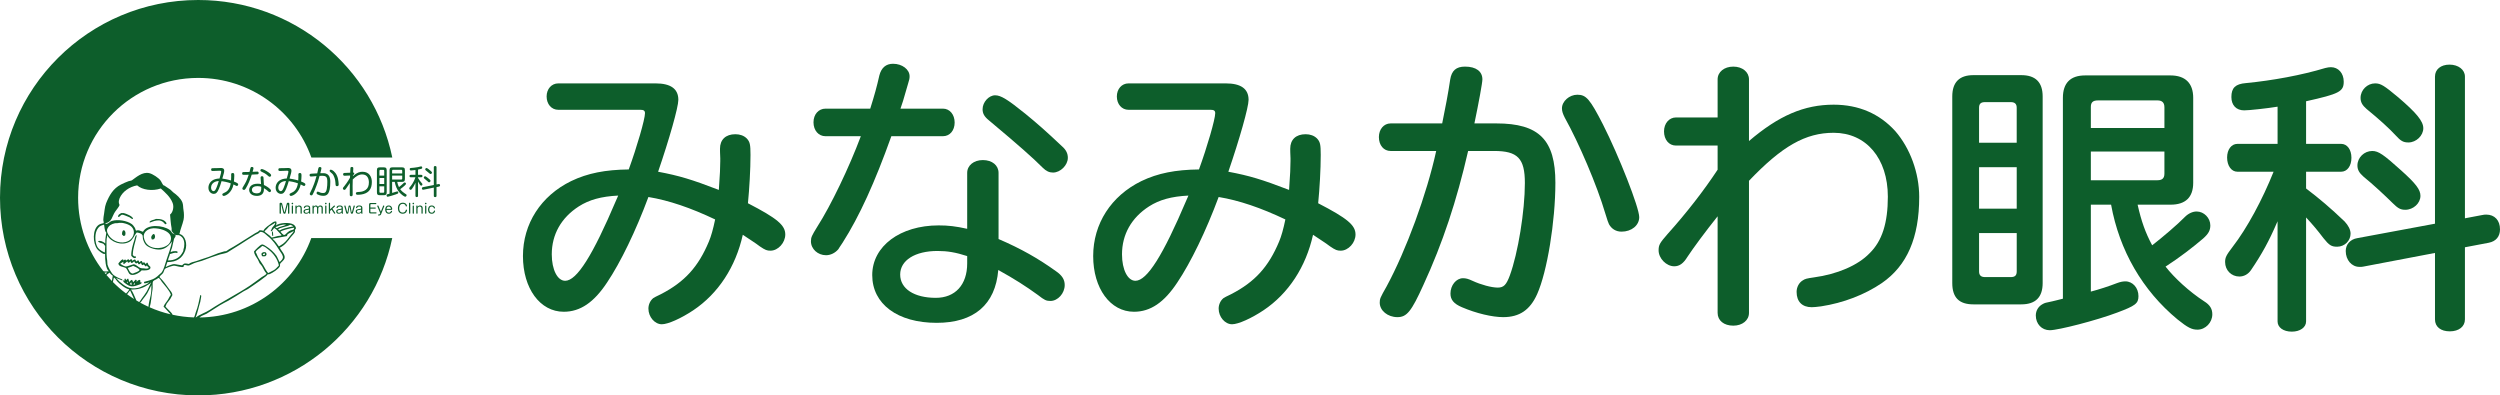 <?xml version="1.0" encoding="UTF-8"?>
<svg xmlns="http://www.w3.org/2000/svg" version="1.1" viewBox="0 0 392 62">
  <defs>
    <style>
      .cls-1, .cls-2 {
        fill: #0d5e2b;
      }

      .cls-2 {
        fill-rule: evenodd;
      }
    </style>
  </defs>
  <!-- Generator: Adobe Illustrator 28.7.1, SVG Export Plug-In . SVG Version: 1.2.0 Build 142)  -->
  <g>
    <g id="_レイヤー_1" data-name="レイヤー_1">
      <g>
        <g>
          <path class="cls-2" d="M31.255,49.782c.12-.082.239-.163.359-.245.256-.113.512-.227.768-.34.704-.447,1.408-.894,2.112-1.341.427-.272.861-.456,1.301-.702.792-.442,1.615-.988,2.389-1.468.228-.121.455-.241.683-.362.615-.428,1.247-.832,1.856-1.277.344-.252.698-.522,1.045-.787.057-.071.114-.142.171-.213.111-.058.245-.022.341-.064.488-.211,1.358-.768,1.6-1.213.064-.118.001-.269.043-.383.087-.24.614-.524.704-.915.127-.551-.58-1.195-.725-1.596-.007-.014-.014-.028-.021-.043.778-.369,1.231-1.009,1.728-1.66.186-.244.438-.451.597-.723.092-.159.01-.306.064-.447.036-.035.071-.071.107-.106.102-.31-.198-.583-.341-.681-.589-.403-2.251-.298-2.752.128h-.021c.109-.225.127-.388.043-.617-.272-.049-.498.106-.661.234-.398.311-1.16.748-1.344,1.234-.342-.061-.259-.129-.661-.064-.117.238-.398.292-.619.426-.407.246-.798.508-1.216.766-.971.599-1.885,1.214-2.901,1.766-.143.078-.301.237-.448.298-.092.007-.185.014-.277.021-.316.106-.626.184-.981.298-.491.191-.981.383-1.472.575-.678.201-1.317.453-1.962.66-.35.112-.912.194-1.131.447-.591-.083-.679-.212-1.088.213-.391-.064-.782-.128-1.173-.192-.271-.047-1.187.325-1.344.447h-.043c.085-.255.171-.511.256-.766,1.537.013,2.369-.678,2.794-1.787.403-1.052.015-2.422-.896-2.617.138-.747.466-1.443.64-2.213.096-.428.076-1.078,0-1.49-.092-.497-.031-.892-.192-1.277-.265-.635-.897-1.175-1.429-1.553-.149-.142-.299-.284-.448-.426-.307-.21-.624-.416-.917-.617-.057-.021-.114-.043-.171-.064-.197-.22-.294-.53-.469-.766-.29-.391-1.188-.994-1.728-1.128-1.115-.276-2.156.721-2.73,1.107-.143.096-.356.083-.533.149-.387.143-.838.336-1.216.532-1.184.614-1.781,1.627-2.304,2.915-.246.607-.262,1.417-.405,2.149-.041.209-.066.623.021.787v.192c-.264.053-.591.136-.789.277-1.005.711-.944,2.867-.213,3.809.139.18.89.853,1.173.745h.043c-.003.922.08,2.264.576,2.702v.021c-.267.004-.626.083-.832-.021h-.016c-2.477-3.18-3.953-7.175-3.953-11.515,0-10.375,8.431-18.785,18.831-18.785,8.186,0,15.151,5.211,17.746,12.489h12.688C58.594,10.602,46.077,0,31.076,0,13.913,0,0,13.879,0,31s13.913,31,31.076,31c14.988,0,27.497-10.585,30.427-24.67h-12.693c-2.586,7.207-9.46,12.376-17.555,12.451ZM42.963,42.344c-.299.156-.597.312-.896.468-.201-.117-.602-.902-.747-1.149-.26-.444-.625-.89-.875-1.362-.127-.239-.2-.545-.363-.766.187-.437.75-.62,1.024-.979.401.065.709.367.981.575.743.566,1.421,1.419,1.643,2.49-.23.242-.477.55-.768.723ZM45.608,36.833c-.367.484-.736,1.013-1.216,1.383-.22.142-.441.284-.661.426-.271-.402-.638-.923-1.024-1.213.754-.135,1.507-.27,2.261-.404.05-.031.081-.251.171-.319.25-.188.6-.269.853-.468h.064c-.092.249-.301.403-.448.596ZM46.056,35.705c.021.007.043.014.064.021 0.0.362-.308.301-.555.404-.341.143-.603.421-.853.66-.057.021-.114.043-.171.064-.132-.008-.48-.411-.555-.511h-.021c.247-.224,1.176-.441,1.557-.532.178-.035.356-.071.533-.106ZM45.97,35.471c-.007.014-.014.028-.021.043-.199.035-.398.071-.597.106-.478.123-1.11.258-1.493.511-.144-.025-.143-.1-.256-.149.232-.327,1.505-.452,1.877-.723.231.018.336.128.491.213ZM43.901,35.322c.178-.035.356-.071.533-.106h.427c-.412.282-1.029.271-1.408.575-.122-.018-.187-.079-.256-.149-.007-.007-.014-.014-.021-.021.242-.099.484-.199.725-.298ZM41.811,35.939c.128-.142.256-.284.384-.426.301-.214.651-.362.939-.596.037.097-.033.256-.085.34-.128.156-.256.312-.384.468-.084.167-.103.315-.213.447.015.066.019.062.043.106.2-.036.366-.397.491-.532.013-.022.288.193.341.234.277.298.555.596.832.894-.101.126-.393.081-.576.128-.32.085-.64.17-.96.255-.145-.063-.204-.208-.32-.298-.277-.213-.555-.426-.832-.638.068-.165.224-.265.341-.383ZM27.391,41.663c.235.051,1.142.288,1.344.192h.043c.001-.581.544-.123.875-.234.229-.077.516-.248.747-.34.538-.215,1.059-.286,1.6-.511.786-.326,1.649-.607,2.496-.872.367-.115.763-.14,1.131-.298.228-.142.455-.284.683-.426.848-.506,1.632-1.024,2.453-1.553.443-.286.899-.563,1.344-.83.189-.113.568-.207.64-.426.58-.07.9.405,1.237.66.742.56,1.324,1.4,1.813,2.213.18.299.47.597.555.979.086.391-.321.698-.491.872v.021c-.089-.073-.38-.813-.512-1-.404-.572-1.014-1.119-1.621-1.49-.125-.076-.468-.34-.683-.277-.284.084-1.024.842-1.216,1.085.04.502.383.904.597,1.255.092.199.185.397.277.596.114.162.277.292.384.468.222.366.394.848.704,1.128-.11.255-.525.418-.747.575-.64.452-1.252.94-1.92,1.383-2.006,1.333-4.24,2.436-6.25,3.766-.669.443-1.541.68-2.16,1.18-.011-0-.022-0-.032-0.0.322-.775.462-1.628.721-2.435.05-.284.1-.567.149-.851.001-.113-.01-.171-.043-.234-.066.015-.062.019-.107.043-.198.936-.375,1.865-.704,2.66-.104.251-.123.581-.277.787v.023c-1.149-.039-2.272-.181-3.36-.417-.127-.376-.877-.951-1.119-1.287.064-.149.128-.298.192-.447.185-.241.37-.482.555-.723.114-.206.228-.411.341-.617-.017-.415-.285-.64-.469-.894-.504-.695-.944-1.357-1.557-1.936v-.021c.118-.256.425-.399.576-.638.114-.181.149-.435.277-.617.106-.15,1.264-.57,1.536-.511ZM20.543,45.43v-.021c1.082-.001,1.899-.24,2.538-.681.192-.132.435-.202.555-.404h.043c-.26.463-.428.959-.704,1.426-.218.369-.498.721-.747,1.064-.133.183-.242.396-.402.552-.148-.084-.296-.169-.442-.257-.226-.458-.553-1.406-.841-1.679ZM21.022,46.886c-.375-.236-.74-.486-1.096-.747.149-.194.298-.387.446-.581h.043c.202.443.405.885.607,1.328ZM22.42,46.898c.22-.284.474-.582.661-.894.213-.418.427-.837.64-1.255v-.043h.021c-.004.62-.004,1.128-.128,1.66-.123.526-.295,1.148-.336,1.738-.442-.201-.874-.419-1.297-.652.18-.124.315-.395.438-.554ZM23.914,45.387c.082-.428-.077-.975.107-1.298.208-.226.597-.263.789-.511.271.045.414.408.555.596.413.549,1.23,1.361,1.429,2.064-.187.196-.283.462-.427.702-.221.37-.549.689-.725,1.128.362.407.757.801,1.104,1.217-1.138-.267-2.236-.638-3.285-1.101.293-.883.267-1.824.453-2.797ZM27.561,36.854c.156.007.313.014.469.021.26.064.514.288.64.489.295.471.293,1.237.085,1.809.051.167-.195.507-.277.638-.386.616-1.123,1.038-2.133,1.021.047-.388.245-.647.299-1.0.229-.031.773-.296,1.024-.17.109-.009.121-.028.192-.064-.014-.112-.039-.123-.085-.192-.317-.063-.798-.011-1.003.128h-.021c.026-.246.148-.449.213-.66.107-.468.213-.936.32-1.404.049-.159.315-.36.235-.596-.015-.045-.049-.08-.091-.111.047.035.093.066.134.089ZM16.554,35.003c1.029-.223.99-1.078,1.515-1.83.127-.182.619-.802.661-.979.029-.119-.065-.232-.085-.34-.052-.275.029-.582.107-.766.44-1.046,1.556-1.808,2.752-2.022.798.715,2.378.94,3.712.489.711.655,1.476,1.296,1.856,2.277.249.644.015,1.51-.405,1.809.055.583.108,1.5.235,2.107.038.183-.033.375.043.511.09.16.295.365.479.502-.133-.091-.352-.133-.436-.247-.117-.16-.205-.33-.363-.447-1.047-.772-3.555-.986-4.202.277-.275-.059-.676-.369-1.067-.17-.103-.053-.133-.326-.192-.426-.125-.209-.316-.477-.512-.617-.736-.526-2.15-.777-3.114-.489-.252.075-.433.302-.661.404-.078.021-.156.043-.235.064-.036-.007-.071-.014-.107-.021.007-.028.014-.057.021-.085ZM26.303,38.408c-1.055.782-2.944.661-3.52-.511-.18-.366-.371-.873-.128-1.341.178-.343.548-.586.96-.702.142-.021.284-.043.427-.064,1.037-.009,2.134.355,2.56.936.414.566.153,1.347-.299,1.681ZM20.117,37.791c-1.11.561-2.398.012-2.965-.745-.198-.264-.498-.784-.32-1.17.233-.508.616-.741,1.195-.872.165-.037.457.022.64-.064h.448c.379.057.87.178,1.237.404,1.037.637.717,1.966-.235,2.447ZM16.576,37.11c-.021.163-.043.326-.064.489v.575c-.169-.123-.336-.261-.555-.34-.092-.021-.185-.043-.277-.064-.128-.003-.225.005-.299.043.046.267.607.283.811.404.137.081.179.247.299.34-.014.312-.028.624-.043.936v.106c-.404-.163-.847-.417-1.088-.745-.426-.579-.552-1.886-.213-2.681.131-.308.371-.653.683-.787.142-.05.284-.099.427-.149h.064c-.001.172.129.907.213,1.064.031.058.107.109.128.192-.028.206-.057.411-.085.617ZM16.853,41.472c-.014-.206-.028-.411-.043-.617-.113-.581-.107-1.303-.107-1.936 0-.414-.045-1.456.085-1.724v-.319h.021c.569,1.109,2.268,1.702,3.477,1.043.539-.294.752-.99,1.131-1.447.021-.007.043-.014.064-.021.411.079.715.15.875.468.021.191.043.383.064.575.092.325.248.667.448.894.424.482,1.854.967,2.709.638.723-.277.936-.624,1.387-1.149v-.043h.021c-.206.981-.536,1.922-.853,2.83-.252.72-.393,1.527-.811,2.085-.114.099-.228.199-.341.298-.753.74-1.208.843-2.389,1.149v.213c.191.036.528-.034.683-.128h.085c-.121.208-.665.426-.917.532-.253.107-.487.25-.789.319-1.45.333-2.131-.359-2.922-.979-.164-.17-.327-.34-.491-.511v-.043c.299.121.597.241.896.362.028-.007.057-.014.085-.021-.034-.207-.326-.221-.491-.298-.388-.181-.898-.409-1.131-.745-.286-.412-.603-.9-.747-1.426ZM17.173,42.749c.128.192.319.363.512.489-.048.274-.096.547-.144.821-.295-.304-.58-.618-.854-.942.162-.123.324-.245.486-.368ZM16.746,42.727h.043c-.04.095-.136.185-.221.249-.064-.077-.126-.155-.189-.233.122-.006.245-.011.367-.017ZM17.702,44.224c.051-.229.102-.459.153-.688.016-.036.037.003.064.021.201.138.29.352.448.532.354.405,1.28,1.186,1.899,1.277-.077.206-.325.508-.491.638l-.005.019c-.733-.55-1.424-1.152-2.068-1.8Z"/>
          <path class="cls-2" d="M19.071,33.684c.121-.06.451.062.555.106.228.092.455.184.683.277.165.104.255.227.491.277.021-.014.043-.028.064-.043-.021-.386-1.139-.825-1.472-.894h-.384c-.187.117-.435.226-.491.468v.106c.021.014.043.028.064.043.228-.029.285-.262.491-.34Z"/>
          <path class="cls-2" d="M23.508,34.897c.135-.05.27-.099.405-.149.278-.119.97-.295,1.344-.106.222.037.519.353.64.511.126.009.134-.006.213-.085-.007-.035-.014-.071-.021-.106-.261-.472-.853-.656-1.621-.638-.394.203-.763.148-1.024.468.019.077.015.066.064.106Z"/>
          <path class="cls-2" d="M19.306,36.11c-.125.176-.181.331-.171.66.082.093.136.157.235.234.142-.01.172-.049.256-.106.087-.293.065-.54-.085-.745-.079-.023-.12-.042-.235-.043Z"/>
          <path class="cls-2" d="M42.707,37.003c.043-.007.085-.014.128-.021.009-.209-.03-.484-.064-.681h-.107c-.046.167-.016.523.043.66v.043Z"/>
          <path class="cls-2" d="M24.02,36.705c-.11.103-.406.393-.277.638.009.109.028.121.064.192.508.128.639-.533.363-.83h-.149Z"/>
          <path class="cls-2" d="M21.247,40.429c.021-.007.043-.014.064-.021v-.17c-.043-.079-.168-.003-.256-.043-.078-.035-.144-.147-.235-.192.015-1.143.431-2.064.619-3.064-.028-.028-.057-.057-.085-.085-.19.21-.193.527-.299.83-.215.62-.521,1.686-.469,2.426.113.12.373.471.661.319Z"/>
          <path class="cls-2" d="M41.32,39.536c-.05.021-.1.043-.149.064-.109.04-.243.199-.149.362.01.122.038.138.085.213.166.046.313.02.491,0,.066-.064.133-.098.171-.192.046-.08.021-.24-.021-.298-.064-.155-.229-.159-.427-.149ZM41.491,39.982c-.036.007-.071.014-.107.021-.043-.007-.085-.014-.128-.021-.014-.043-.028-.085-.043-.128.07-.063.153-.093.235-.149h.043c.021.064.043.128.064.192-.021.028-.043.057-.064.085Z"/>
          <path class="cls-2" d="M19.647,41.983c.221.025.457.713.597.894.473.609,1.683-.112,1.962-.489.513.037,1.257.041,1.387-.362-.007-.064-.014-.128-.021-.192-.1-.099-.199-.199-.299-.298-.043-.106-.085-.213-.128-.319-.036-.014-.071-.028-.107-.043-.062.065-.109.146-.171.213-.007.007-.014.014-.021.021-.071-.092-.142-.184-.213-.277-.156.005-.156.044-.256.085-.05-.099-.1-.199-.149-.298-.206.009-.224.104-.341.192-.007.007-.014.014-.021.021-.05-.099-.1-.199-.149-.298-.196.008-.229.088-.341.17-.064-.106-.128-.213-.192-.319-.213.017-.265.131-.427.192h-.043c-.007-.014-.014-.028-.021-.043-.003-.147-.032-.165-.128-.213-.107.075-.201.107-.277.213-.069-.059-.035-.124-.128-.17-.085-.019-.328.138-.405.213h-.043c.014-.028.028-.057.043-.085-.043-.041-.042-.058-.107-.085-.067-.023-.236.091-.299.149h-.043l.043-.043c-.014-.095-.027-.09-.064-.149-.286.031-.553.461-.725.638.024.521.726.508,1.088.681ZM20.821,42.898c-.45-.028-.615-.583-.789-.894.238-.092.608-.176.832-.319.283.105.602.252.832.426.091.069.078.147.213.192-.148.331-.758.432-1.088.596ZM19.349,41.046h.021c-.055.13-.108.28.043.34.014.007.028.014.043.021.143-.169.343-.266.491-.426.062.04.094.149.128.213.2-.003.284-.115.363-.234.043.085.085.17.128.255.242.061.285-.125.469-.234v-.021c.097.115.132.296.299.34.075.032.15-.041.192-.106.104.035.149.143.192.234.014.007.028.014.043.021.186-.018.227-.128.341-.213.051.124.1.243.171.34.148 0.0.177-.022.235-.106.18.066.174.259.384.319.056-.058.082-.073.107-.17.114.128.228.255.341.383h.021c-.162.11-.387.142-.576.106-.312-.058-.564-.002-.811-.106-.331-.141-.592-.5-1.003-.575-.355.113-.711.227-1.067.34-.433.092-.769-.282-1.045-.383.096-.171.342-.221.491-.34Z"/>
          <path class="cls-2" d="M21.973,44.281h-.021c.021-.057.043-.114.064-.17-.002-.159-.03-.161-.107-.234-.217.021-.372.177-.469.319h-.021c.007-.078.014-.156.021-.234-.028-.028-.057-.057-.085-.085-.028-.007-.057-.014-.085-.021-.115.145-.274.249-.384.404-.057-.128-.114-.255-.171-.383-.22.022-.285.214-.427.319-.007.007-.014.014-.021.021-.069-.155-.089-.395-.171-.532-.171.027-.207.152-.299.255-.036-.078-.071-.156-.107-.234-.036-.007-.071-.014-.107-.021-.033.038-.04.03-.064.085-.024.054.022.198.064.255-.019.029-.101-.052-.128-.085-.096.019-.094.035-.149.085.037.231.268.352.427.468.632.466,1.013.522,1.813.234.226-.081.453-.136.619-.277.014-.035.028-.071.043-.106-.014-.028-.028-.057-.043-.085-.086-.018-.129-.027-.192.021ZM19.882,44.323c.028-.071.057-.142.085-.213.028.099.057.199.085.298-.057-.028-.114-.057-.171-.085ZM20.671,44.643c-.147-.01-.208-.052-.32-.085.071-.106.142-.213.213-.319.036.113.071.227.107.34v.064ZM20.97,44.664h-.021c.02-.169.096-.232.171-.34.007.092.014.184.021.277-.057.021-.114.043-.171.064Z"/>
        </g>
        <g>
          <path class="cls-1" d="M36.25,27.642c0-.046-.005-.258-.005-.305.005-.057.016-.212.233-.212.233,0,.259.124.259.429,0,.238-.036.687-.062.904.621.253.673.336.673.465,0,.108-.093.238-.207.238-.072,0-.129-.031-.29-.119-.124-.067-.192-.093-.243-.119-.238,1.301-1.227,1.797-1.527,1.797-.109,0-.223-.088-.223-.227,0-.103.083-.155.207-.212.492-.212.937-.485,1.113-1.534-.492-.186-1.144-.315-1.439-.346-.104.403-.321.981-.409,1.198-.243.62-.507.8-.802.8-.399,0-.849-.331-.849-.961,0-.506.29-1.11,1.066-1.348.223-.067.435-.093.678-.103.036-.134.202-.708.223-.826.016-.067.036-.181.036-.238s-.005-.155-.207-.155c-.021,0-.916.041-1.092.041-.124,0-.28,0-.28-.217,0-.222.155-.222.305-.222.145,0,.285,0,.601-.01.176-.005.456-.021.632-.021.155,0,.513.021.513.413,0,.238-.052.418-.295,1.25.756.108,1.258.258,1.367.294.021-.243.026-.48.026-.656ZM33.858,28.458c-.538.17-.766.589-.766.971,0,.351.207.547.399.547.207,0,.337-.243.497-.646.119-.31.233-.625.316-.945-.223.021-.316.031-.445.072Z"/>
          <path class="cls-1" d="M38.522,29.569c-.093.155-.155.207-.274.207-.16,0-.249-.114-.249-.212,0-.072.036-.134.119-.274.487-.806.538-.888.88-1.89-.217.005-.523.01-.74.01-.15,0-.295,0-.295-.217s.155-.217.316-.217c.29,0,.471,0,.849-.015.047-.17.119-.465.14-.573.021-.088.047-.212.228-.212.036,0,.249,0,.249.196,0,.072-.026.176-.14.568.192-.005.709-.031.72-.031.067,0,.233,0,.233.217,0,.114-.057.191-.171.207-.036.005-.818.041-.916.046-.28.899-.554,1.524-.947,2.19ZM40.862,27.901c-.01-.16.047-.274.223-.274.217,0,.228.17.233.253l.067,1.126c.357.16.704.377.973.646.083.083.14.155.14.243,0,.129-.104.232-.223.232-.062,0-.109-.01-.259-.16-.15-.155-.295-.248-.637-.47.005.165.016.403-.067.625-.223.584-.839.594-1.02.594-.896,0-1.222-.501-1.222-.935,0-.367.249-.976,1.331-.976.264,0,.414.031.533.057l-.072-.961ZM40.365,29.186c-.481,0-.865.181-.865.584,0,.547.663.547.766.547.72,0,.709-.501.694-1.028-.109-.041-.285-.103-.595-.103ZM41.059,26.506c.145,0,.621.217,1.046.522.347.248.409.356.409.465,0,.134-.124.227-.233.227-.083,0-.124-.036-.264-.16-.378-.346-.683-.485-1.015-.64-.083-.041-.176-.093-.176-.201,0-.036.016-.083.031-.114.016-.026.078-.098.202-.098Z"/>
          <path class="cls-1" d="M46.789,27.642c0-.046-.005-.258-.005-.305.005-.057.016-.212.233-.212.233,0,.259.124.259.429,0,.238-.036.687-.062.904.621.253.673.336.673.465,0,.108-.093.238-.207.238-.072,0-.129-.031-.29-.119-.124-.067-.192-.093-.243-.119-.238,1.301-1.227,1.797-1.527,1.797-.109,0-.223-.088-.223-.227,0-.103.083-.155.207-.212.492-.212.937-.485,1.113-1.534-.492-.186-1.144-.315-1.439-.346-.104.403-.321.981-.409,1.198-.243.62-.507.8-.802.8-.399,0-.849-.331-.849-.961,0-.506.29-1.11,1.067-1.348.223-.067.435-.093.678-.103.036-.134.202-.708.223-.826.016-.067.036-.181.036-.238s-.005-.155-.207-.155c-.021,0-.916.041-1.092.041-.124,0-.28,0-.28-.217,0-.222.155-.222.305-.222.145,0,.285,0,.601-.01.176-.005.456-.021.632-.021.155,0,.513.021.513.413,0,.238-.052.418-.295,1.25.756.108,1.258.258,1.367.294.021-.243.026-.48.026-.656ZM44.397,28.458c-.538.17-.766.589-.766.971,0,.351.207.547.399.547.207,0,.337-.243.497-.646.119-.31.233-.625.316-.945-.223.021-.316.031-.445.072Z"/>
          <path class="cls-1" d="M49.915,26.403c.021-.088.062-.217.238-.217.041,0,.249.005.249.191,0,.093-.088.434-.181.785.109-.005.269-.01.435-.01.254,0,.606.026.87.351.264.32.264.811.264,1.028,0,1.932-.523,2.174-1.113,2.174-.435,0-.808-.17-.896-.222-.072-.041-.14-.098-.14-.207,0-.139.093-.232.197-.232.047,0,.114.031.145.046.171.083.362.176.663.176.259,0,.492-.052.601-.682.062-.351.078-.702.078-1.059,0-.79-.171-.961-.854-.961-.104,0-.202.005-.362.015-.155.578-.316,1.162-.725,2.148-.104.243-.264.635-.378.806-.052.083-.114.103-.181.103-.124,0-.254-.088-.254-.222,0-.083.026-.129.083-.232.207-.362.461-.997.59-1.343.14-.377.155-.434.388-1.229-.088.005-.321.021-.668.057-.104.01-.176.015-.197.015-.098,0-.223-.036-.223-.222,0-.207.104-.212.399-.232.124-.01.683-.041.802-.046.031-.124.145-.671.171-.78ZM51.882,26.604c.197,0,.694.325.968.971.15.356.186.62.223.924,0,.031.031.294.031.418,0,.072,0,.279-.259.279-.212,0-.223-.16-.233-.3-.026-.423-.047-.826-.3-1.348-.119-.248-.228-.336-.513-.573-.052-.046-.114-.098-.114-.186,0-.067.041-.124.078-.15.052-.036.104-.036.119-.036Z"/>
          <path class="cls-1" d="M54.05,27.555c-.052,0-.254.01-.254-.217,0-.212.166-.217.238-.222l.875-.036c.031-.62.036-.692.041-.744.021-.124.124-.16.223-.16.217,0,.223.134.223.232,0,.036,0,.098-.031.646.067,0,.181-.005.181.15,0,.052-.01.083-.036.114-.047.057-.124.134-.171.186l-.005.114c.642-.589,1.098-.687,1.507-.687,1.077,0,1.465.831,1.465,1.606,0,1.054-.456,1.653-1.325,1.89-.419.114-.834.114-.854.114-.114,0-.331,0-.331-.217,0-.201.15-.212.616-.238.326-.021.642-.114.922-.31.337-.232.507-.625.507-1.172,0-.553-.212-1.255-1.051-1.255-.513,0-.958.274-1.481.79-.016.387-.021.444-.021,1.028,0,.212.01,1.131.01,1.317,0,.103-.005.289-.228.289-.217,0-.228-.139-.228-.268,0-.868,0-.961.01-1.813-.15.227-.399.584-.549.816-.15.243-.212.263-.29.263-.109,0-.249-.072-.249-.222,0-.093.021-.114.207-.341.104-.124.507-.635.906-1.332,0-.015.01-.315.016-.356l-.844.036Z"/>
          <path class="cls-1" d="M60.635,30.132c0,.372-.104.48-.487.48h-.559c-.378,0-.487-.103-.487-.48v-3.409c0-.382.109-.485.487-.485h.559c.373,0,.487.103.487.485v3.409ZM60.246,27.539v-.744c0-.103-.047-.165-.166-.165h-.419c-.129,0-.166.077-.166.165v.744h.751ZM60.246,28.846v-.94h-.751v.94h.751ZM60.246,29.217h-.751v.837c0,.098.041.17.166.17h.419c.109,0,.166-.052.166-.17v-.837ZM61.484,28.52v1.73c.274-.077.305-.088.694-.212.01-.005.067-.026.109-.026.155,0,.166.165.166.196,0,.134-.078.165-.409.279-.192.062-1.129.367-1.248.367-.135,0-.186-.134-.186-.222,0-.145.072-.17.471-.269v-3.641c0-.372.104-.485.487-.485h1.434c.378,0,.487.103.487.485v1.312c0,.377-.104.485-.487.485h-.714c.057.279.124.532.269.821.202-.145.502-.408.642-.547.15-.155.176-.181.254-.181.124,0,.207.114.207.191,0,.088-.057.155-.197.284-.217.201-.316.289-.714.573.254.346.559.563.668.63.295.186.342.212.342.325,0,.077-.083.232-.217.232-.16,0-.668-.387-.963-.738-.321-.387-.564-.94-.683-1.591h-.409ZM63.068,27.198v-.413c0-.103-.047-.165-.166-.165h-1.248c-.114,0-.171.052-.171.165v.413h1.584ZM63.068,27.539h-1.584v.615h1.419c.109,0,.166-.052.166-.17v-.444Z"/>
          <path class="cls-1" d="M65.547,27.41h.487c.041,0,.212,0,.212.191,0,.196-.171.196-.212.196h-.487v.103c.207.351.388.578.492.697.186.217.197.227.197.305,0,.108-.093.207-.186.207-.088,0-.145-.062-.223-.17-.078-.114-.181-.294-.28-.485v2.236c0,.052,0,.217-.202.217s-.202-.16-.202-.217v-2.035c-.202.46-.445.816-.507.904-.109.155-.16.207-.243.207-.124,0-.223-.114-.223-.232,0-.083.047-.139.098-.201.155-.176.606-.702.865-1.534h-.709c-.047,0-.217,0-.217-.191,0-.196.166-.196.217-.196h.72v-.754c-.414.057-.616.072-.689.072-.047,0-.212,0-.212-.207,0-.17.119-.181.207-.186.3-.026.642-.052,1.056-.129.083-.015.471-.124.518-.124.093,0,.181.077.181.207,0,.108-.057.15-.135.176-.186.057-.414.108-.523.124v.821ZM68.757,28.861c.217-.041.243.134.243.201,0,.145-.098.181-.176.196l-.378.077v1.358c0,.057,0,.217-.212.217-.207,0-.212-.139-.212-.217v-1.276l-1.626.331c-.233.046-.243-.186-.243-.212,0-.139.098-.176.171-.191l1.698-.336v-2.758c0-.057,0-.217.202-.217.16,0,.223.067.223.217v2.67l.311-.062ZM67.297,28.076c.171.145.212.201.212.279,0,.098-.104.232-.228.232-.072,0-.088-.015-.254-.17-.078-.072-.435-.362-.502-.429-.047-.036-.072-.077-.072-.139,0-.093.083-.217.212-.217.109,0,.497.331.632.444ZM67.53,26.795c.181.155.207.207.207.263,0,.108-.104.227-.223.227-.067,0-.098-.026-.249-.155-.228-.196-.311-.263-.507-.423-.062-.052-.083-.088-.083-.145,0-.098.083-.217.212-.217.119,0,.497.32.642.449Z"/>
        </g>
        <g>
          <path class="cls-1" d="M44.776,33.4c-.031.116-.139.116-.168.116-.079,0-.155-.039-.176-.116l-.34-1.31c-.002-.008-.01-.027-.025-.027-.017,0-.023.016-.023.033v1.321c0,.091-.077.099-.104.099-.031,0-.102-.012-.102-.099v-1.468c0-.143.114-.165.195-.165.104,0,.185.054.203.126l.332,1.325c.004.019.015.043.033.043.017,0,.027-.01.035-.043l.334-1.325c.004-.017.046-.126.207-.126.056,0,.191.012.191.165v1.468c0,.091-.077.099-.104.099-.031,0-.102-.012-.102-.099v-1.321c0-.021-.008-.033-.021-.033-.015,0-.023.014-.027.027l-.34,1.31Z"/>
          <path class="cls-1" d="M45.975,31.912c0,.07-.058.128-.129.128-.07,0-.128-.058-.128-.128,0-.072.058-.128.128-.128.07,0,.129.056.129.128ZM45.944,33.422c0,.072-.054.093-.098.093-.06,0-.097-.031-.097-.093v-1.112c0-.074.056-.093.095-.093.062,0,.1.033.1.093v1.112Z"/>
          <path class="cls-1" d="M47.321,33.422c0,.072-.052.093-.095.093-.06,0-.1-.031-.1-.093v-.752c0-.149-.077-.283-.28-.283-.259,0-.334.225-.334.327v.709c0,.072-.052.093-.095.093-.062,0-.097-.035-.097-.093v-1.112c0-.07.05-.093.095-.093.06,0,.097.033.097.093v.118c.075-.101.182-.211.387-.211.141,0,.421.056.421.434v.771Z"/>
          <path class="cls-1" d="M48.632,33.257c0,.008,0,.047.01.093.002.012.021.074.021.087,0,.052-.048.078-.1.078-.095,0-.112-.072-.124-.194-.046.056-.062.076-.124.114-.077.045-.164.081-.315.081-.284,0-.412-.167-.412-.356,0-.312.296-.351.489-.376.336-.043.363-.047.363-.192,0-.07-.015-.217-.29-.217-.236,0-.292.118-.302.147-.029.087-.041.118-.108.118-.033,0-.097-.016-.097-.087,0-.054.029-.141.104-.211.124-.12.325-.124.402-.124.485,0,.485.287.485.397v.643ZM48.438,32.852c-.079.043-.099.045-.276.068-.164.021-.377.048-.377.24,0,.072.044.207.255.207.209,0,.398-.136.398-.296v-.219Z"/>
          <path class="cls-1" d="M50.612,33.422c0,.066-.044.093-.095.093-.06,0-.097-.031-.097-.093v-.802c0-.169-.12-.231-.228-.231-.149,0-.29.126-.29.329v.705c0,.068-.048.093-.095.093-.079,0-.097-.052-.097-.093v-.792c0-.202-.149-.242-.226-.242-.238,0-.292.258-.292.325v.709c0,.066-.043.093-.095.093-.079,0-.097-.052-.097-.093v-1.112c0-.064.042-.093.095-.093.062,0,.097.033.097.093v.114c.044-.066.133-.207.344-.207.224,0,.3.167.327.225.048-.085.13-.225.365-.225.259,0,.385.169.385.364v.841Z"/>
          <path class="cls-1" d="M51.214,31.912c0,.07-.058.128-.129.128-.07,0-.128-.058-.128-.128,0-.072.058-.128.128-.128.07,0,.129.056.129.128ZM51.183,33.422c0,.072-.054.093-.098.093-.06,0-.097-.031-.097-.093v-1.112c0-.074.056-.093.095-.093.062,0,.1.033.1.093v1.112Z"/>
          <path class="cls-1" d="M52.362,32.246c.019-.016.039-.029.064-.029.062,0,.102.068.102.105,0,.014-.004.037-.029.06l-.367.347.427.637c.006.008.019.027.019.05,0,.047-.044.099-.108.099-.027,0-.052-.012-.075-.045l-.408-.606-.234.223v.335c0,.072-.052.093-.095.093-.062,0-.097-.035-.097-.093v-1.546c0-.07.05-.093.095-.093.06,0,.097.033.097.093v.945l.609-.575Z"/>
          <path class="cls-1" d="M53.756,33.257c0,.008,0,.047.01.093.002.012.021.074.021.087,0,.052-.048.078-.1.078-.095,0-.112-.072-.124-.194-.046.056-.062.076-.124.114-.077.045-.164.081-.315.081-.284,0-.412-.167-.412-.356,0-.312.296-.351.489-.376.336-.043.363-.047.363-.192,0-.07-.015-.217-.29-.217-.236,0-.292.118-.302.147-.029.087-.041.118-.108.118-.033,0-.097-.016-.097-.087,0-.054.029-.141.104-.211.124-.12.325-.124.402-.124.485,0,.485.287.485.397v.643ZM53.561,32.852c-.079.043-.099.045-.276.068-.164.021-.377.048-.377.24,0,.072.044.207.255.207.209,0,.398-.136.398-.296v-.219Z"/>
          <path class="cls-1" d="M54.441,33.253c.006.021.01.041.029.041.021,0,.027-.033.029-.043l.16-.913c.021-.116.12-.12.147-.12.079,0,.147.027.164.12l.159.913c.002.014.008.043.027.043.017,0,.025-.016.031-.041l.261-.967c.006-.021.025-.068.089-.068.054,0,.099.041.099.087,0,.01-.002.025-.004.035l-.294,1.064c-.029.107-.141.112-.164.112-.141,0-.166-.112-.168-.126l-.172-.934c-.002-.01-.004-.027-.021-.027-.015,0-.021.01-.023.027l-.17.934c-.017.091-.097.126-.168.126-.128,0-.157-.091-.164-.112l-.294-1.064c-.002-.006-.006-.021-.006-.033,0-.054.05-.089.104-.089.068,0,.085.062.087.068l.261.967Z"/>
          <path class="cls-1" d="M56.816,33.257c0,.008,0,.047.01.093.002.012.021.074.021.087,0,.052-.048.078-.1.078-.095,0-.112-.072-.124-.194-.046.056-.062.076-.124.114-.077.045-.164.081-.315.081-.284,0-.412-.167-.412-.356,0-.312.296-.351.489-.376.336-.043.363-.047.363-.192,0-.07-.015-.217-.29-.217-.236,0-.292.118-.302.147-.029.087-.041.118-.108.118-.033,0-.097-.016-.097-.087,0-.054.029-.141.104-.211.124-.12.325-.124.402-.124.485,0,.485.287.485.397v.643ZM56.622,32.852c-.079.043-.099.045-.276.068-.164.021-.377.048-.377.24,0,.072.044.207.255.207.209,0,.398-.136.398-.296v-.219Z"/>
          <path class="cls-1" d="M58.835,32.54c.072,0,.089.054.089.087,0,.054-.033.087-.089.087h-.758v.469c0,.047.01.112.112.112h.763c.085,0,.091.072.091.089,0,.008-.002.089-.091.089h-.806c-.201,0-.274-.07-.274-.273v-1.1c0-.207.077-.273.274-.273h.775c.085,0,.091.072.091.089,0,.008,0,.089-.091.089h-.731c-.081,0-.112.041-.112.112v.424h.758Z"/>
          <path class="cls-1" d="M60.072,32.279c.004-.012.025-.062.087-.062.052,0,.102.041.102.087,0,.014-.004.031-.008.043l-.501,1.248c-.062.153-.189.203-.365.203-.035,0-.118,0-.118-.085,0-.076.064-.081.153-.087.072-.006.135-.023.172-.124l.027-.072-.46-1.081c-.004-.008-.008-.023-.008-.039,0-.054.052-.093.104-.093.044,0,.07.027.085.06l.375.907.356-.905Z"/>
          <path class="cls-1" d="M60.597,32.908c.006.285.162.44.373.44.133,0,.242-.06.311-.2.027-.058.044-.093.106-.093.056,0,.097.039.097.087,0,.035-.11.374-.522.374-.4,0-.566-.324-.566-.651,0-.329.159-.647.557-.647.425,0,.547.376.547.546,0,.083-.048.145-.166.145h-.738ZM61.231,32.755c.031,0,.062-.006.062-.052,0-.068-.079-.318-.338-.318-.211,0-.319.136-.352.37h.628Z"/>
          <path class="cls-1" d="M63.812,32.279c0,.066-.052.097-.1.097-.081,0-.091-.047-.108-.116-.066-.283-.377-.298-.448-.298-.406,0-.559.36-.559.707,0,.436.23.666.539.666.046,0,.348,0,.454-.281.008-.023.035-.128.046-.147.019-.029.058-.039.087-.039.06,0,.1.039.1.089,0,.101-.114.558-.678.558-.532,0-.754-.415-.754-.849,0-.49.261-.882.765-.882.443,0,.657.304.657.496Z"/>
          <path class="cls-1" d="M64.331,33.422c0,.072-.054.093-.098.093-.062,0-.097-.035-.097-.093v-1.546c0-.07.05-.093.095-.093.062,0,.1.033.1.093v1.546Z"/>
          <path class="cls-1" d="M64.934,31.912c0,.07-.058.128-.129.128-.07,0-.128-.058-.128-.128,0-.072.058-.128.128-.128.07,0,.129.056.129.128ZM64.903,33.422c0,.072-.054.093-.098.093-.06,0-.097-.031-.097-.093v-1.112c0-.074.056-.093.095-.093.062,0,.1.033.1.093v1.112Z"/>
          <path class="cls-1" d="M66.28,33.422c0,.072-.052.093-.095.093-.06,0-.1-.031-.1-.093v-.752c0-.149-.077-.283-.28-.283-.259,0-.334.225-.334.327v.709c0,.072-.052.093-.095.093-.062,0-.097-.035-.097-.093v-1.112c0-.07.05-.093.095-.093.06,0,.097.033.097.093v.118c.075-.101.182-.211.387-.211.141,0,.421.056.421.434v.771Z"/>
          <path class="cls-1" d="M66.883,31.912c0,.07-.058.128-.129.128-.07,0-.128-.058-.128-.128,0-.072.058-.128.128-.128.07,0,.129.056.129.128ZM66.851,33.422c0,.072-.054.093-.098.093-.06,0-.097-.031-.097-.093v-1.112c0-.074.056-.093.095-.093.062,0,.1.033.1.093v1.112Z"/>
          <path class="cls-1" d="M68.208,32.61c0,.064-.056.087-.098.087-.07,0-.083-.043-.099-.097-.012-.043-.081-.213-.311-.213-.344,0-.385.327-.385.482,0,.169.056.477.383.477.13,0,.255-.043.319-.225.031-.087.041-.116.108-.116.052,0,.097.029.097.087,0,.014-.06.424-.528.424-.423,0-.576-.314-.576-.647,0-.362.182-.651.58-.651.408,0,.51.32.51.393Z"/>
        </g>
      </g>
      <g id="_レイヤー_1-2" data-name="_レイヤー_1">
        <g>
          <path class="cls-1" d="M112.94,24.876c-.045-.801-.045-1.425-.045-1.559,0-1.425.894-2.271,2.414-2.271.715,0,1.341.223,1.788.668.492.534.581.936.581,2.583,0,2.272-.179,5.345-.403,7.572,4.56,2.36,5.857,3.429,5.857,4.899,0,1.291-1.118,2.539-2.325,2.539-.537,0-.804-.089-1.654-.667-.402-.312-.805-.58-1.207-.846-.179-.134-.67-.446-1.475-.98-1.118,5.034-3.845,9.22-7.78,11.848-1.878,1.247-3.935,2.182-4.918,2.182-1.118,0-2.102-1.158-2.102-2.45,0-.668.313-1.291.76-1.648.119-.089.522-.297,1.207-.623,3.711-1.915,5.857-4.276,7.511-8.24.358-.846.671-1.96.984-3.474-3.845-1.826-7.244-2.984-10.463-3.519-1.967,5.3-4.381,10.289-6.483,13.406-2.057,3.118-4.203,4.588-6.796,4.588-3.711,0-6.394-3.653-6.394-8.73s2.817-9.442,7.556-11.758c2.593-1.247,5.365-1.782,9.032-1.826,1.296-3.563,2.548-7.884,2.548-8.819,0-.401-.223-.534-.715-.534h-12.877c-1.073,0-1.833-.891-1.833-2.093,0-1.158.76-2.049,1.833-2.049h15.246c2.37,0,3.577.846,3.577,2.583,0,1.158-1.431,6.191-3.174,11.269,3.308.623,5.231,1.202,9.523,2.851.179-2.406.223-3.653.223-4.499,0,0,0-.401,0-.401ZM96.934,30.666c-2.683.133-4.561.667-6.17,1.692-2.772,1.782-4.247,4.41-4.247,7.527,0,2.406.894,4.143,2.101,4.143,1.833,0,4.337-4.009,8.003-12.649,0,0,.313-.713.313-.713Z"/>
          <path class="cls-1" d="M129.434,21.357c-1.073,0-1.878-.891-1.878-2.183,0-1.247.805-2.138,1.878-2.138h7.019c.671-2.138,1.029-3.429,1.431-5.211.313-1.203,1.029-1.826,2.146-1.826,1.431,0,2.594.891,2.594,1.96,0,.356-.045.534-.224,1.113l-.805,2.761c-.089.312-.179.534-.402,1.202h6.662c1.073,0,1.833.936,1.833,2.183s-.76,2.138-1.833,2.138h-8.092c-2.594,7.26-5.008,12.56-7.646,16.702-.402.624-.581.846-.671,1.025-.492.579-1.207.935-1.922.935-1.297,0-2.37-.979-2.37-2.182,0-.623.134-.891.984-2.272,2.146-3.34,5.008-9.309,6.84-14.208,0,0-5.544,0-5.544,0ZM151.655,27.103c0-1.158,1.029-2.004,2.459-2.004,1.475,0,2.459.846,2.459,2.004v10.377c3.532,1.515,6.259,3.073,8.987,5.033.984.668,1.386,1.337,1.386,2.183,0,1.291-1.073,2.494-2.236,2.494-.67,0-.939-.134-1.967-.936-1.833-1.336-3.711-2.539-6.215-3.919-.447,5.434-3.801,8.285-9.657,8.285-6.126,0-10.105-2.94-10.105-7.483,0-4.543,4.382-7.795,10.417-7.795,1.476,0,2.683.134,4.471.534,0,0,0-8.774,0-8.774ZM151.655,40.153c-1.788-.579-3.085-.801-4.65-.801-3.532,0-5.857,1.47-5.857,3.696,0,2.227,2.191,3.653,5.589,3.653,3.04,0,4.918-2.049,4.918-5.39,0,0,0-1.158,0-1.158ZM160.776,17.839c2.012,1.648,3.219,2.717,5.723,5.077.671.579.939,1.158.939,1.826,0,1.158-1.162,2.316-2.325,2.316-.581,0-1.073-.223-1.61-.757-1.654-1.648-3.666-3.429-8.45-7.438-.715-.579-.983-1.069-.983-1.737,0-1.114.983-2.183,1.967-2.183.894,0,1.922.624,4.739,2.895Z"/>
          <path class="cls-1" d="M202.353,24.876c-.045-.801-.045-1.425-.045-1.559,0-1.425.894-2.271,2.414-2.271.715,0,1.341.223,1.788.668.492.534.581.936.581,2.583,0,2.272-.179,5.345-.403,7.572,4.56,2.36,5.857,3.429,5.857,4.899,0,1.291-1.118,2.539-2.325,2.539-.537,0-.804-.089-1.654-.667-.402-.312-.805-.58-1.207-.846-.179-.134-.67-.446-1.475-.98-1.118,5.034-3.845,9.22-7.78,11.848-1.878,1.247-3.935,2.182-4.918,2.182-1.118,0-2.102-1.158-2.102-2.45,0-.668.313-1.291.76-1.648.119-.089.522-.297,1.207-.623,3.711-1.915,5.857-4.276,7.511-8.24.358-.846.671-1.96.984-3.474-3.846-1.826-7.243-2.984-10.463-3.519-1.967,5.3-4.381,10.289-6.483,13.406-2.057,3.118-4.203,4.588-6.796,4.588-3.711,0-6.394-3.653-6.394-8.73s2.817-9.442,7.556-11.758c2.593-1.247,5.365-1.782,9.032-1.826,1.296-3.563,2.548-7.884,2.548-8.819,0-.401-.223-.534-.715-.534h-12.877c-1.073,0-1.833-.891-1.833-2.093,0-1.158.76-2.049,1.833-2.049h15.246c2.37,0,3.577.846,3.577,2.583,0,1.158-1.431,6.191-3.174,11.269,3.308.623,5.231,1.202,9.523,2.851.179-2.406.223-3.653.223-4.499v-.401h0ZM186.347,30.666c-2.683.133-4.561.667-6.17,1.692-2.772,1.782-4.247,4.41-4.247,7.527,0,2.406.894,4.143,2.101,4.143,1.833,0,4.337-4.009,8.003-12.649,0,0,.313-.713.313-.713Z"/>
          <path class="cls-1" d="M218.044,23.673c-1.073,0-1.834-.891-1.834-2.183,0-1.202.761-2.138,1.834-2.138h8.092c.492-2.405.939-4.721,1.252-6.859.223-1.425.939-2.049,2.325-2.049,1.743,0,2.727.757,2.727,2.004,0,.534-.581,3.697-1.252,6.903h3.442c6.707,0,9.255,2.584,9.255,9.309,0,6.058-1.296,13.985-2.861,17.46-1.118,2.494-2.772,3.607-5.321,3.607-1.699,0-4.202-.58-6.483-1.559-1.252-.534-1.788-1.158-1.788-2.138,0-1.291.894-2.405,1.967-2.405.448,0,.805.089,1.475.401,1.342.623,2.996,1.069,3.98,1.069.939,0,1.341-.446,1.877-1.871,1.296-3.518,2.369-10.155,2.369-14.519,0-3.875-1.118-5.033-4.829-5.033h-4.068c-1.788,7.794-3.98,14.43-7.02,21.023-1.877,4.142-2.593,5.033-4.068,5.033-1.521,0-2.772-1.025-2.772-2.272,0-.623.089-.802,1.073-2.539,3.085-5.701,6.304-14.475,7.78-21.245h-7.154ZM251.353,19.531c2.504,4.944,5.678,13.005,5.678,14.52,0,1.291-1.207,2.271-2.772,2.271-.894,0-1.565-.445-1.967-1.158-.09-.148-.283-.713-.581-1.693-1.297-4.409-4.159-11.09-6.349-15.01-.313-.623-.447-1.024-.447-1.47,0-1.113,1.162-2.138,2.414-2.138,1.386,0,1.967.668,4.024,4.676h0Z"/>
          <path class="cls-1" d="M269.322,12.449c0-1.158,1.029-2.004,2.459-2.004s2.459.846,2.459,2.004v9.665c4.694-4.009,8.673-5.701,13.279-5.701,3.935,0,7.198,1.425,9.657,4.142,2.325,2.672,3.756,6.547,3.756,10.333,0,6.414-1.923,10.778-5.857,13.496-2.683,1.826-6.035,3.117-9.523,3.652-.671.089-1.162.134-1.475.134-1.521,0-2.37-.891-2.37-2.405,0-.713.358-1.425.94-1.782.402-.268.581-.312,1.788-.49,3.621-.49,6.885-1.871,8.718-3.786,1.968-1.915,2.861-4.766,2.861-8.864,0-6.013-3.397-10.022-8.495-10.022-4.427,0-8.092,2.093-13.279,7.527v20.711c0,1.158-1.029,2.004-2.459,2.004-1.475,0-2.459-.801-2.459-2.004v-15.143c-1.923,2.405-3.8,4.944-4.739,6.369-.626,1.024-1.252,1.47-2.057,1.47-1.252,0-2.458-1.247-2.458-2.494,0-.846.178-1.158,1.385-2.539,3.04-3.385,5.723-6.859,7.869-10.111v-3.786h-6.527c-1.118,0-1.878-.936-1.878-2.227,0-1.247.805-2.182,1.878-2.182h6.527v-5.968h0Z"/>
          <path class="cls-1" d="M316.936,11.782c2.235,0,3.353,1.113,3.353,3.34v29.263c0,2.227-1.118,3.34-3.353,3.34h-7.511c-2.236,0-3.309-1.069-3.309-3.34V15.122c0-2.227,1.118-3.34,3.309-3.34,0,0,7.511,0,7.511,0ZM316.22,16.903c0-.624-.313-.891-.94-.891h-4.024c-.671,0-.94.267-.94.891v5.478h5.903v-5.478ZM310.318,26.212v6.502h5.903v-6.502h-5.903ZM310.318,36.545v6.013c0,.623.313.89.94.89h4.024c.671,0,.94-.267.94-.89v-6.013s-5.903,0-5.903,0ZM335.178,32.092c.581,2.583,1.207,4.364,2.28,6.369,1.521-1.158,4.069-3.34,5.142-4.453.537-.535,1.207-.846,1.833-.846,1.163,0,2.146,1.024,2.146,2.182,0,.757-.268,1.291-1.118,2.048-1.61,1.381-3.756,3.029-5.902,4.41,1.386,1.782,3.711,3.919,6.036,5.434.939.579,1.296,1.202,1.296,2.048,0,1.291-1.073,2.406-2.325,2.406-.894,0-1.52-.312-3.13-1.603-5.499-4.543-9.12-10.823-10.417-17.994h-3.175v13.629c1.207-.311,2.861-.846,4.114-1.336.491-.178.893-.268,1.296-.268,1.162,0,2.056,1.025,2.056,2.316,0,1.158-.491,1.515-3.353,2.584-3.175,1.202-9.211,2.761-10.552,2.761-1.251,0-2.191-.979-2.191-2.316,0-.757.402-1.425,1.073-1.782.313-.178.448-.223,1.565-.445.626-.134.671-.178,1.61-.401V15.345c0-2.316,1.162-3.519,3.488-3.519h13.368c2.325,0,3.577,1.203,3.577,3.519v13.317c0,2.271-1.207,3.43-3.532,3.43h-5.186ZM339.38,16.814c0-.713-.358-1.069-1.073-1.069h-9.344c-.805,0-1.118.312-1.118,1.025v3.296h11.536v-3.251ZM327.844,28.261h10.463c.715,0,1.073-.312,1.073-1.024v-3.474h-11.536v4.498Z"/>
          <path class="cls-1" d="M357.081,34.808l-.09.178c-1.162,2.717-2.324,4.855-4.024,7.349-.447.668-1.118,1.025-1.833,1.025-1.252,0-2.236-.98-2.236-2.272,0-.713.179-1.069,1.163-2.36,2.28-2.939,4.694-7.438,6.438-11.803h-5.678c-.939,0-1.61-.936-1.61-2.227,0-1.247.671-2.138,1.61-2.138h6.304v-5.834c-1.61.267-4.471.579-5.231.579-1.252,0-2.012-.802-2.012-2.094,0-1.425.626-2.049,2.28-2.182,4.158-.401,8.762-1.247,12.429-2.361.358-.089.626-.133.894-.133,1.162,0,2.012.935,2.012,2.271,0,1.559-.715,1.915-5.902,3.073v6.681h5.5c.939,0,1.61.891,1.61,2.183s-.671,2.183-1.61,2.183h-5.5v2.628c2.057,1.559,3.845,3.073,6.036,5.167.581.623.939,1.291.939,1.915,0,1.113-.939,2.049-2.101,2.049-.895,0-1.253-.223-2.146-1.337-.94-1.247-1.699-2.138-2.728-3.251v16.302c0,.935-.939,1.603-2.235,1.603-1.342,0-2.236-.667-2.236-1.603v-15.723l-.044.134h0ZM381.806,12.004c0-1.113.894-1.871,2.28-1.871s2.415.802,2.415,1.871v22.225l2.593-.49c.402-.089.537-.089.76-.089,1.297,0,2.146.89,2.146,2.315,0,1.114-.626,1.871-1.744,2.094l-3.755.713v11.313c0,1.113-.94,1.87-2.37,1.87s-2.325-.713-2.325-1.87v-10.423l-11.223,2.138c-.223.045-.268.045-.626.045-1.207,0-2.146-1.069-2.146-2.494,0-1.025.715-1.827,1.788-2.005l12.206-2.271V12.004h0ZM376.531,26.747c2.28,2.048,2.995,2.984,2.995,3.964,0,1.158-1.118,2.182-2.369,2.182-.76,0-1.162-.223-2.012-1.069-1.118-1.113-3.13-2.984-4.516-4.098-.715-.623-.984-1.113-.984-1.782,0-1.247,1.073-2.271,2.325-2.271.984,0,1.788.579,4.561,3.073h0ZM376.039,15.255c2.861,2.45,3.935,3.741,3.935,4.855,0,1.158-1.118,2.227-2.325,2.227-.804,0-1.207-.223-2.012-1.113-1.029-1.114-2.549-2.494-4.561-4.142-.67-.579-.939-1.069-.939-1.737,0-1.247,1.073-2.272,2.28-2.272.894,0,1.431.356,3.621,2.182h-0Z"/>
        </g>
      </g>
    </g>
  </g>
</svg>